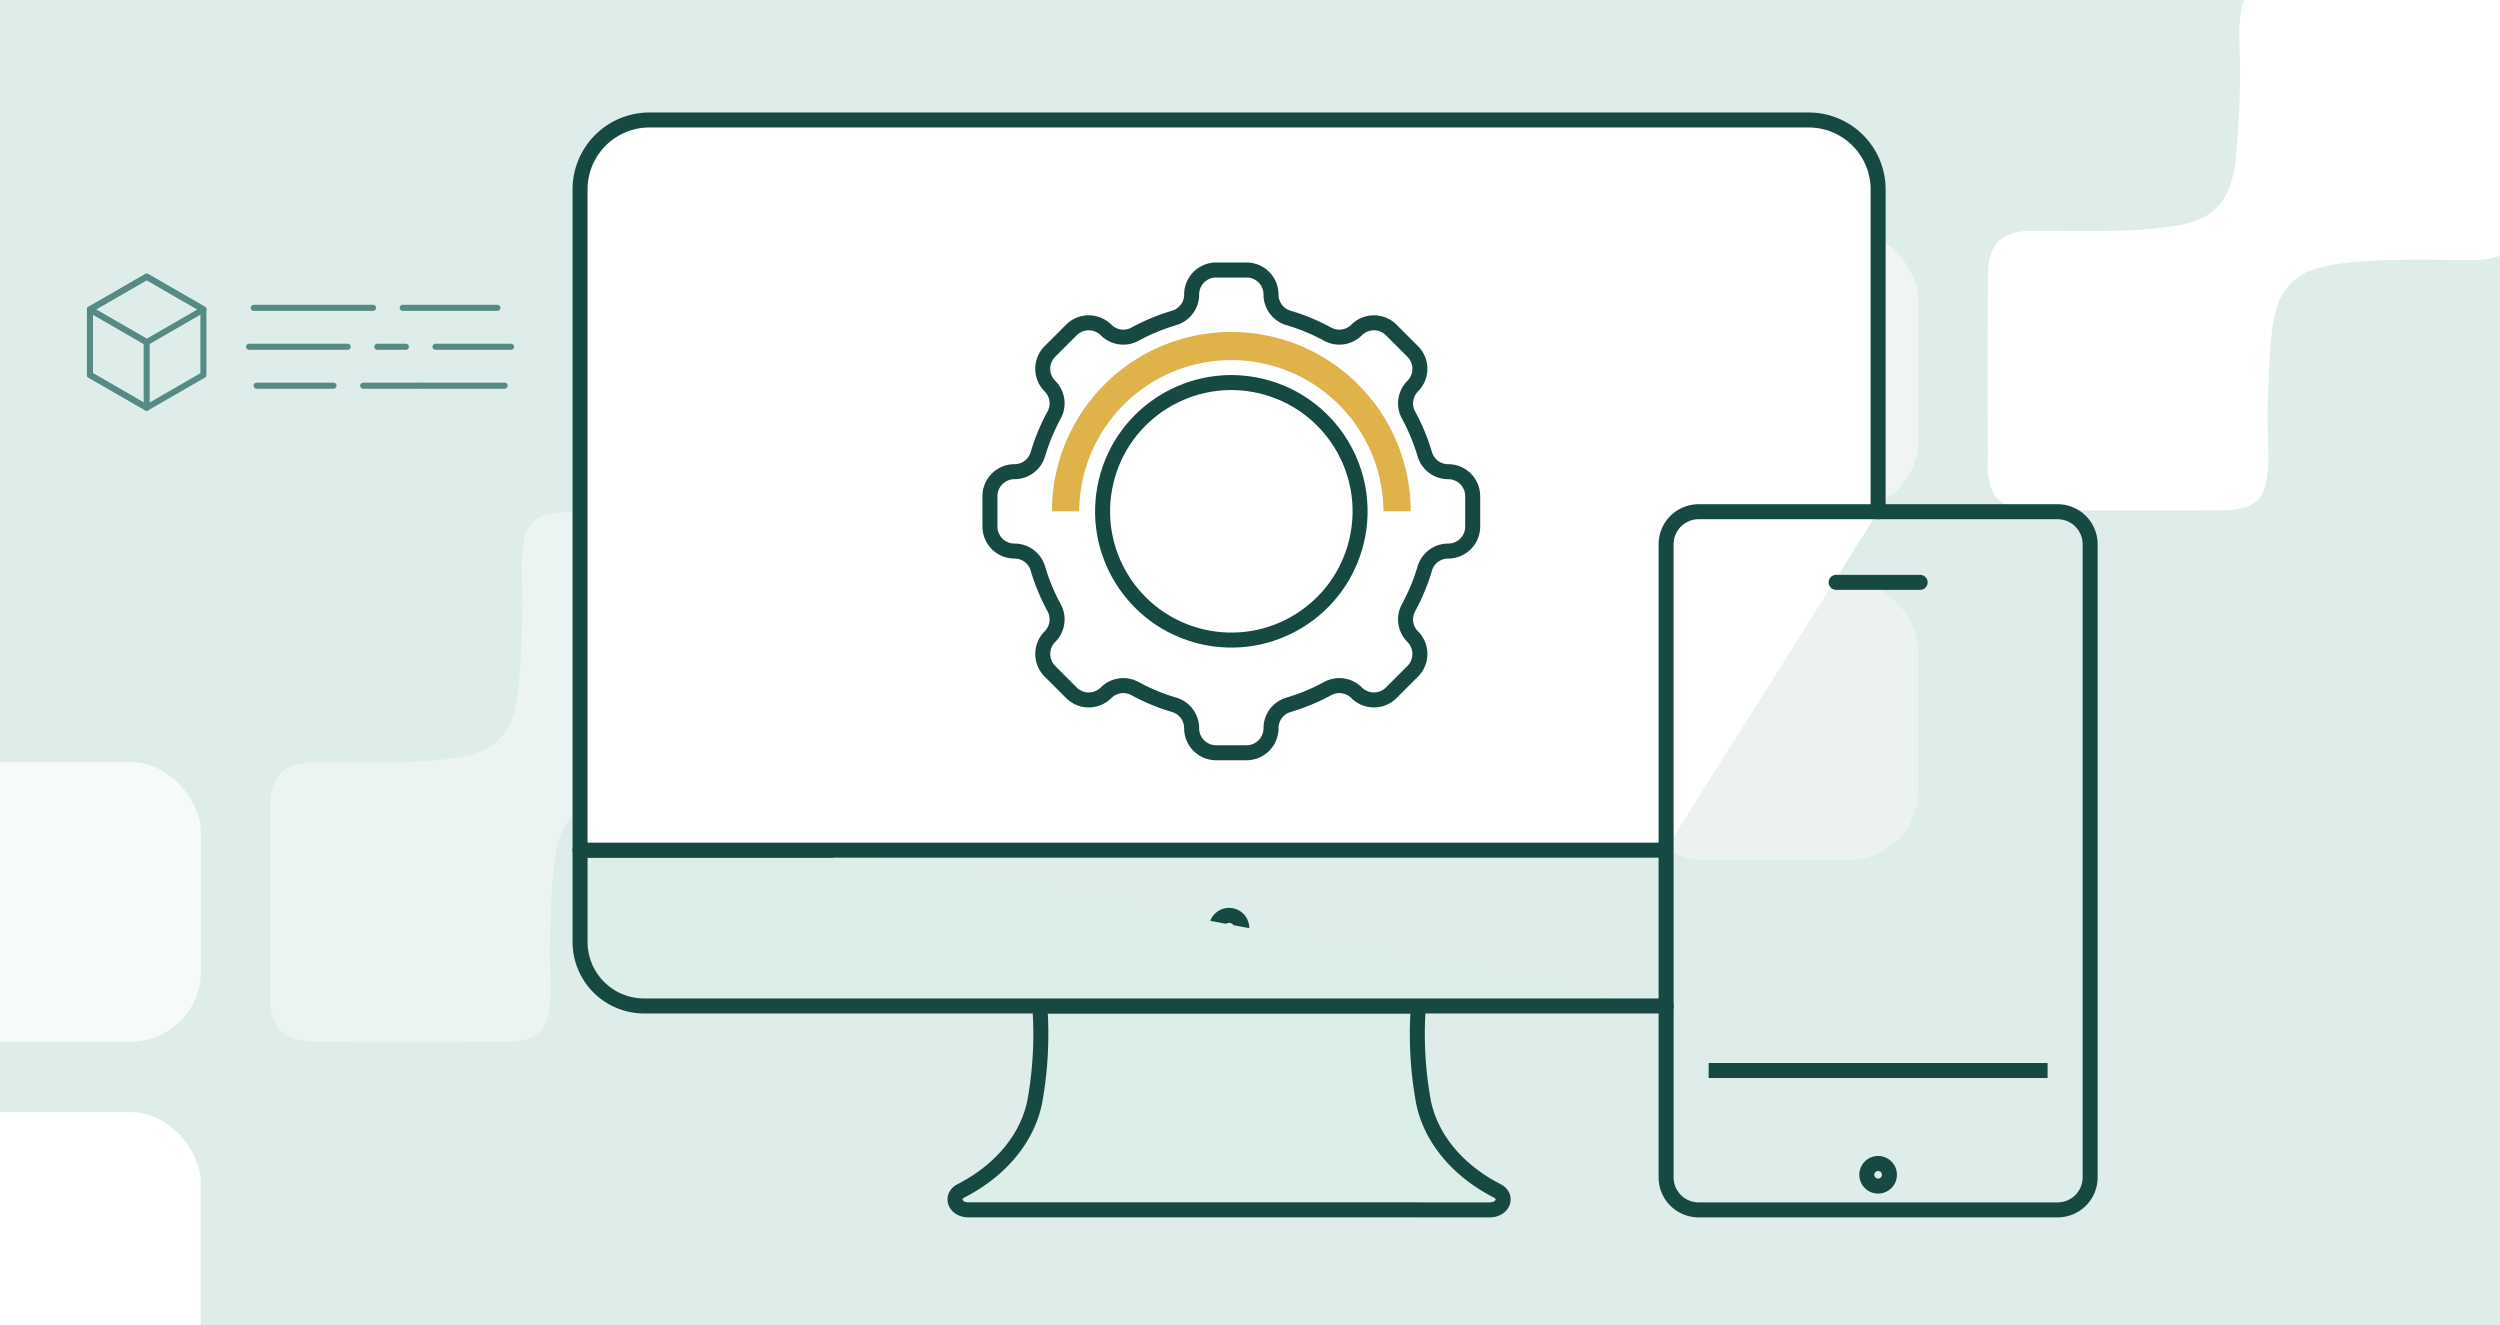 <?xml version="1.0" encoding="utf-8"?>
<svg xmlns="http://www.w3.org/2000/svg" width="500" height="265" viewBox="0 0 500 265"><defs><clipPath id="a"><path data-name="Rectangle 540" transform="translate(0 100)" fill="#deecea" d="M0 0h500v265H0z"/></clipPath></defs><path data-name="Rectangle 383" fill="#deecea" d="M0 0h500v265H0z"/><g data-name="Mask Group 11" clip-path="url(#a)" transform="translate(0 -100)"><g data-name="Group 1917"><g data-name="Group 1915" fill="#fff" transform="translate(-156.75 -316.966)"><path data-name="Path 2589" d="M317.209 528.77a13.189 13.189 0 00-.646-4.71 7.2 7.2 0 00-.652-1.43c-1.352-2.24-3.859-3.229-7.835-3.254q-8.916-.053-17.832-.057h-2.377q-8.916 0-17.832.057c-2.832.018-4.883.51-6.287 1.6-1.46 1.136-2.219 2.922-2.426 5.5a20.635 20.635 0 00-.24 3.59c.028 2.51.1 5.023.151 7.538-.064 5.713-.257 11.422-.829 17.12-.65 6.463-2.725 10.237-7.066 12.334a22.789 22.789 0 01-5.978 1.541c-9.242 1.309-18.524.787-27.8.845-6.125.036-8.729 2.731-8.759 8.875q-.1 17.908-.015 35.819-.014.9-.032 1.806a13.175 13.175 0 00.649 4.717 7.16 7.16 0 00.651 1.426c1.352 2.238 3.858 3.226 7.833 3.251q8.915.054 17.832.057h2.377q8.916 0 17.832-.057c2.833-.018 4.883-.51 6.288-1.6 1.461-1.136 2.219-2.922 2.426-5.5a20.64 20.64 0 00.239-3.589c-.028-2.511-.1-5.024-.151-7.539.064-5.713.258-11.421.83-17.119.651-6.466 2.727-10.24 7.071-12.336a22.768 22.768 0 015.973-1.539c9.242-1.309 18.523-.787 27.8-.845 6.126-.035 8.728-2.731 8.759-8.875q.094-17.917.014-35.84.015-.894.032-1.786z" opacity=".401"/><rect data-name="Rectangle 536" width="57.161" height="55.909" rx="14" transform="translate(139.75 569.386)" opacity=".751"/><rect data-name="Rectangle 537" width="57.161" height="55.909" rx="14" transform="translate(139.75 639.395)"/></g><g data-name="Group 1916" transform="translate(-156.75 -316.966)"><path data-name="Path 2590" d="M660.745 422.452a13.189 13.189 0 00-.646-4.71 7.2 7.2 0 00-.652-1.43c-1.352-2.24-3.859-3.229-7.835-3.254q-8.916-.053-17.832-.057h-2.377q-8.916 0-17.832.057c-2.832.018-4.883.51-6.287 1.6-1.46 1.136-2.219 2.922-2.426 5.5a20.635 20.635 0 00-.24 3.59c.028 2.51.1 5.023.151 7.538-.064 5.713-.257 11.422-.829 17.12-.65 6.463-2.725 10.237-7.066 12.334a22.789 22.789 0 01-5.978 1.541c-9.242 1.309-18.524.787-27.8.845-6.125.036-8.729 2.731-8.759 8.875q-.1 17.908-.015 35.819-.014.9-.032 1.806a13.175 13.175 0 00.649 4.717 7.16 7.16 0 00.651 1.426c1.352 2.238 3.858 3.226 7.833 3.251q8.915.054 17.832.057h2.377q8.916 0 17.832-.057c2.833-.018 4.883-.51 6.288-1.6 1.461-1.136 2.219-2.922 2.426-5.5a20.64 20.64 0 00.239-3.589c-.028-2.511-.1-5.024-.151-7.539.064-5.713.258-11.421.83-17.119.651-6.466 2.727-10.24 7.071-12.336a22.768 22.768 0 015.973-1.539c9.242-1.309 18.523-.787 27.8-.845 6.126-.035 8.728-2.731 8.759-8.875q.094-17.917.014-35.84.015-.894.032-1.786z" fill="#fff"/><rect data-name="Rectangle 538" width="57.161" height="55.909" rx="14" transform="translate(483.286 463.068)" fill="#f7f7f7" opacity=".745"/><rect data-name="Rectangle 539" width="57.161" height="55.909" rx="14" transform="translate(483.286 533.076)" fill="#f7f7f7" opacity=".484"/></g></g></g><g data-name="Group 3212"><g data-name="Group 3211" stroke="#164941" stroke-linecap="round" stroke-linejoin="round" stroke-width="3"><path data-name="Path 4666" d="M245.818 201.191h37.858a75.533 75.533 0 001.013 19.169c1.463 7.281 6.816 13.745 14.735 17.8h0c2.216 1.134 1.182 3.813-1.473 3.813H193.684c-2.657 0-3.692-2.678-1.476-3.812h0c7.921-4.059 13.275-10.523 14.738-17.8a75.677 75.677 0 001.013-19.169z" fill="#dbeee7"/><path data-name="Path 4667" d="M248.352 185.61a2.535 2.535 0 11-2.533-2.533 2.534 2.534 0 012.533 2.533z" fill="none"/><path data-name="Path 4668" d="M333.225 201.191H128.813a12.8 12.8 0 01-12.8-12.8v-18.358h50.212" fill="#dbeee7"/><path data-name="Path 4669" d="M333.04 170.031H116.011V37.881a13.881 13.881 0 0113.882-13.882h231.848a13.883 13.883 0 0113.884 13.882v64.464" fill="#fff"/></g><path data-name="Line 85" fill="none" stroke="#164941" stroke-miterlimit="10" stroke-width="3" d="M409.518 214.102h-67.787"/><path data-name="Path 4670" d="M411.523 241.977h-71.795a6.5 6.5 0 01-6.506-6.506v-126.62a6.506 6.506 0 016.506-6.506h71.794a6.508 6.508 0 016.506 6.506v126.621a6.506 6.506 0 01-6.505 6.505z" fill="none" stroke="#164941" stroke-miterlimit="10" stroke-width="3"/><path data-name="Path 4671" d="M377.885 234.956a2.261 2.261 0 10-2.261 2.261 2.263 2.263 0 002.261-2.261z" fill="none" stroke="#164941" stroke-miterlimit="10" stroke-width="3"/><path data-name="Path 4672" d="M367.221 116.468h16.808" fill="none" stroke="#164941" stroke-linecap="round" stroke-linejoin="round" stroke-width="3"/><g data-name="Group 3213" transform="translate(-148.384 -946.413)"><circle data-name="Ellipse 161" cx="25.748" cy="25.748" r="25.748" transform="rotate(-76.717 856.469 304.147)" fill="none" stroke="#164941" stroke-linejoin="round" stroke-width="3"/><path data-name="Path 4673" d="M397.687 1000.413h-6.076a4.9 4.9 0 00-4.9 4.9h0a4.864 4.864 0 01-3.468 4.677 40.074 40.074 0 00-7.877 3.265 4.87 4.87 0 01-5.772-.848h0a4.9 4.9 0 00-6.925 0l-4.3 4.3a4.9 4.9 0 000 6.925h0a4.871 4.871 0 01.848 5.772 40.08 40.08 0 00-3.265 7.877 4.866 4.866 0 01-4.678 3.468h0a4.9 4.9 0 00-4.9 4.9v6.077a4.9 4.9 0 004.9 4.9h0a4.865 4.865 0 014.678 3.469 40.1 40.1 0 003.265 7.877 4.873 4.873 0 01-.848 5.772h0a4.9 4.9 0 000 6.925l4.3 4.3a4.9 4.9 0 006.925 0h0a4.87 4.87 0 015.772-.848 40.071 40.071 0 007.877 3.264 4.867 4.867 0 013.468 4.678h0a4.9 4.9 0 004.9 4.9h6.076a4.9 4.9 0 004.9-4.9h0a4.866 4.866 0 013.469-4.678 40.062 40.062 0 007.876-3.264 4.871 4.871 0 015.773.848h0a4.9 4.9 0 006.925 0l4.3-4.3a4.9 4.9 0 000-6.925h0a4.871 4.871 0 01-.848-5.773 40.062 40.062 0 003.264-7.876 4.865 4.865 0 014.678-3.469h0a4.9 4.9 0 004.9-4.9v-6.077a4.9 4.9 0 00-4.9-4.9h0a4.866 4.866 0 01-4.678-3.468 40.1 40.1 0 00-3.264-7.877 4.87 4.87 0 01.848-5.772h0a4.9 4.9 0 000-6.925l-4.3-4.3a4.9 4.9 0 00-6.925 0h0a4.871 4.871 0 01-5.773.848 40 40 0 00-7.876-3.264 4.866 4.866 0 01-3.469-4.678h0a4.9 4.9 0 00-4.9-4.9z" fill="none" stroke="#164941" stroke-linejoin="round" stroke-width="3"/><path data-name="Path 4674" d="M358.773 1048.678h5.456a30.421 30.421 0 0160.841 0h5.455a35.876 35.876 0 00-71.752 0z" fill="#dfb24a"/></g></g><g data-name="Group 3288" fill="#558b84"><g data-name="Group 1546"><g data-name="Group 1543"><path data-name="Path 2064" d="M102.197 68.75H87.129a.604.604 0 100 1.207h15.067a.604.604 0 100-1.207z"/><path data-name="Path 2065" d="M81.199 68.75h-5.71a.604.604 0 100 1.207h5.71a.604.604 0 000-1.207z"/><path data-name="Path 2066" d="M69.559 68.75H49.837a.604.604 0 100 1.207h19.722a.604.604 0 000-1.207z"/></g><g data-name="Group 1544"><path data-name="Path 2067" d="M99.481 60.965h-18.94a.604.604 0 000 1.208h18.94a.604.604 0 000-1.208z"/><path data-name="Path 2068" d="M74.607 60.965H50.753a.604.604 0 000 1.208h23.854a.604.604 0 000-1.208z"/></g><g data-name="Group 1545"><path data-name="Path 2069" d="M100.925 76.535h-16.65a.604.604 0 100 1.208h16.65a.604.604 0 000-1.208z"/><path data-name="Path 2070" d="M84.278 76.535h-11.64a.604.604 0 100 1.208h11.64a.604.604 0 000-1.208z"/><path data-name="Path 2071" d="M66.706 76.535H51.33a.604.604 0 100 1.208h15.376a.604.604 0 100-1.208z"/></g></g><g data-name="Group 1547"><path data-name="Path 2072" d="M40.987 61.364L29.64 54.817a.6.6 0 00-.6 0l-11.346 6.55a.605.605 0 00-.3.523v13.1a.6.6 0 00.3.524l11.346 6.55a.6.6 0 00.6 0l11.347-6.55a.6.6 0 00.3-.524v-13.1a.605.605 0 00-.3-.526zm-.906 13.276l-10.742 6.2-10.742-6.2v-12.4l10.742-6.2 10.742 6.2z"/><path data-name="Path 2073" d="M40.987 61.364L29.64 54.817a.6.6 0 00-.6 0l-11.346 6.55a.6.6 0 000 1.046l11.346 6.551a.6.6 0 00.6 0l11.347-6.551a.6.6 0 000-1.046zm-11.648 6.377l-10.138-5.853 10.138-5.853 10.138 5.853z"/><path data-name="Path 2074" d="M29.64 67.915l-11.346-6.551a.6.6 0 00-.905.523v13.1a.6.6 0 00.3.523l11.346 6.55a.6.6 0 00.906-.523v-13.1a.6.6 0 00-.301-.522zm-.905 12.578L18.596 74.64V62.933l10.139 5.854z"/></g></g></svg>